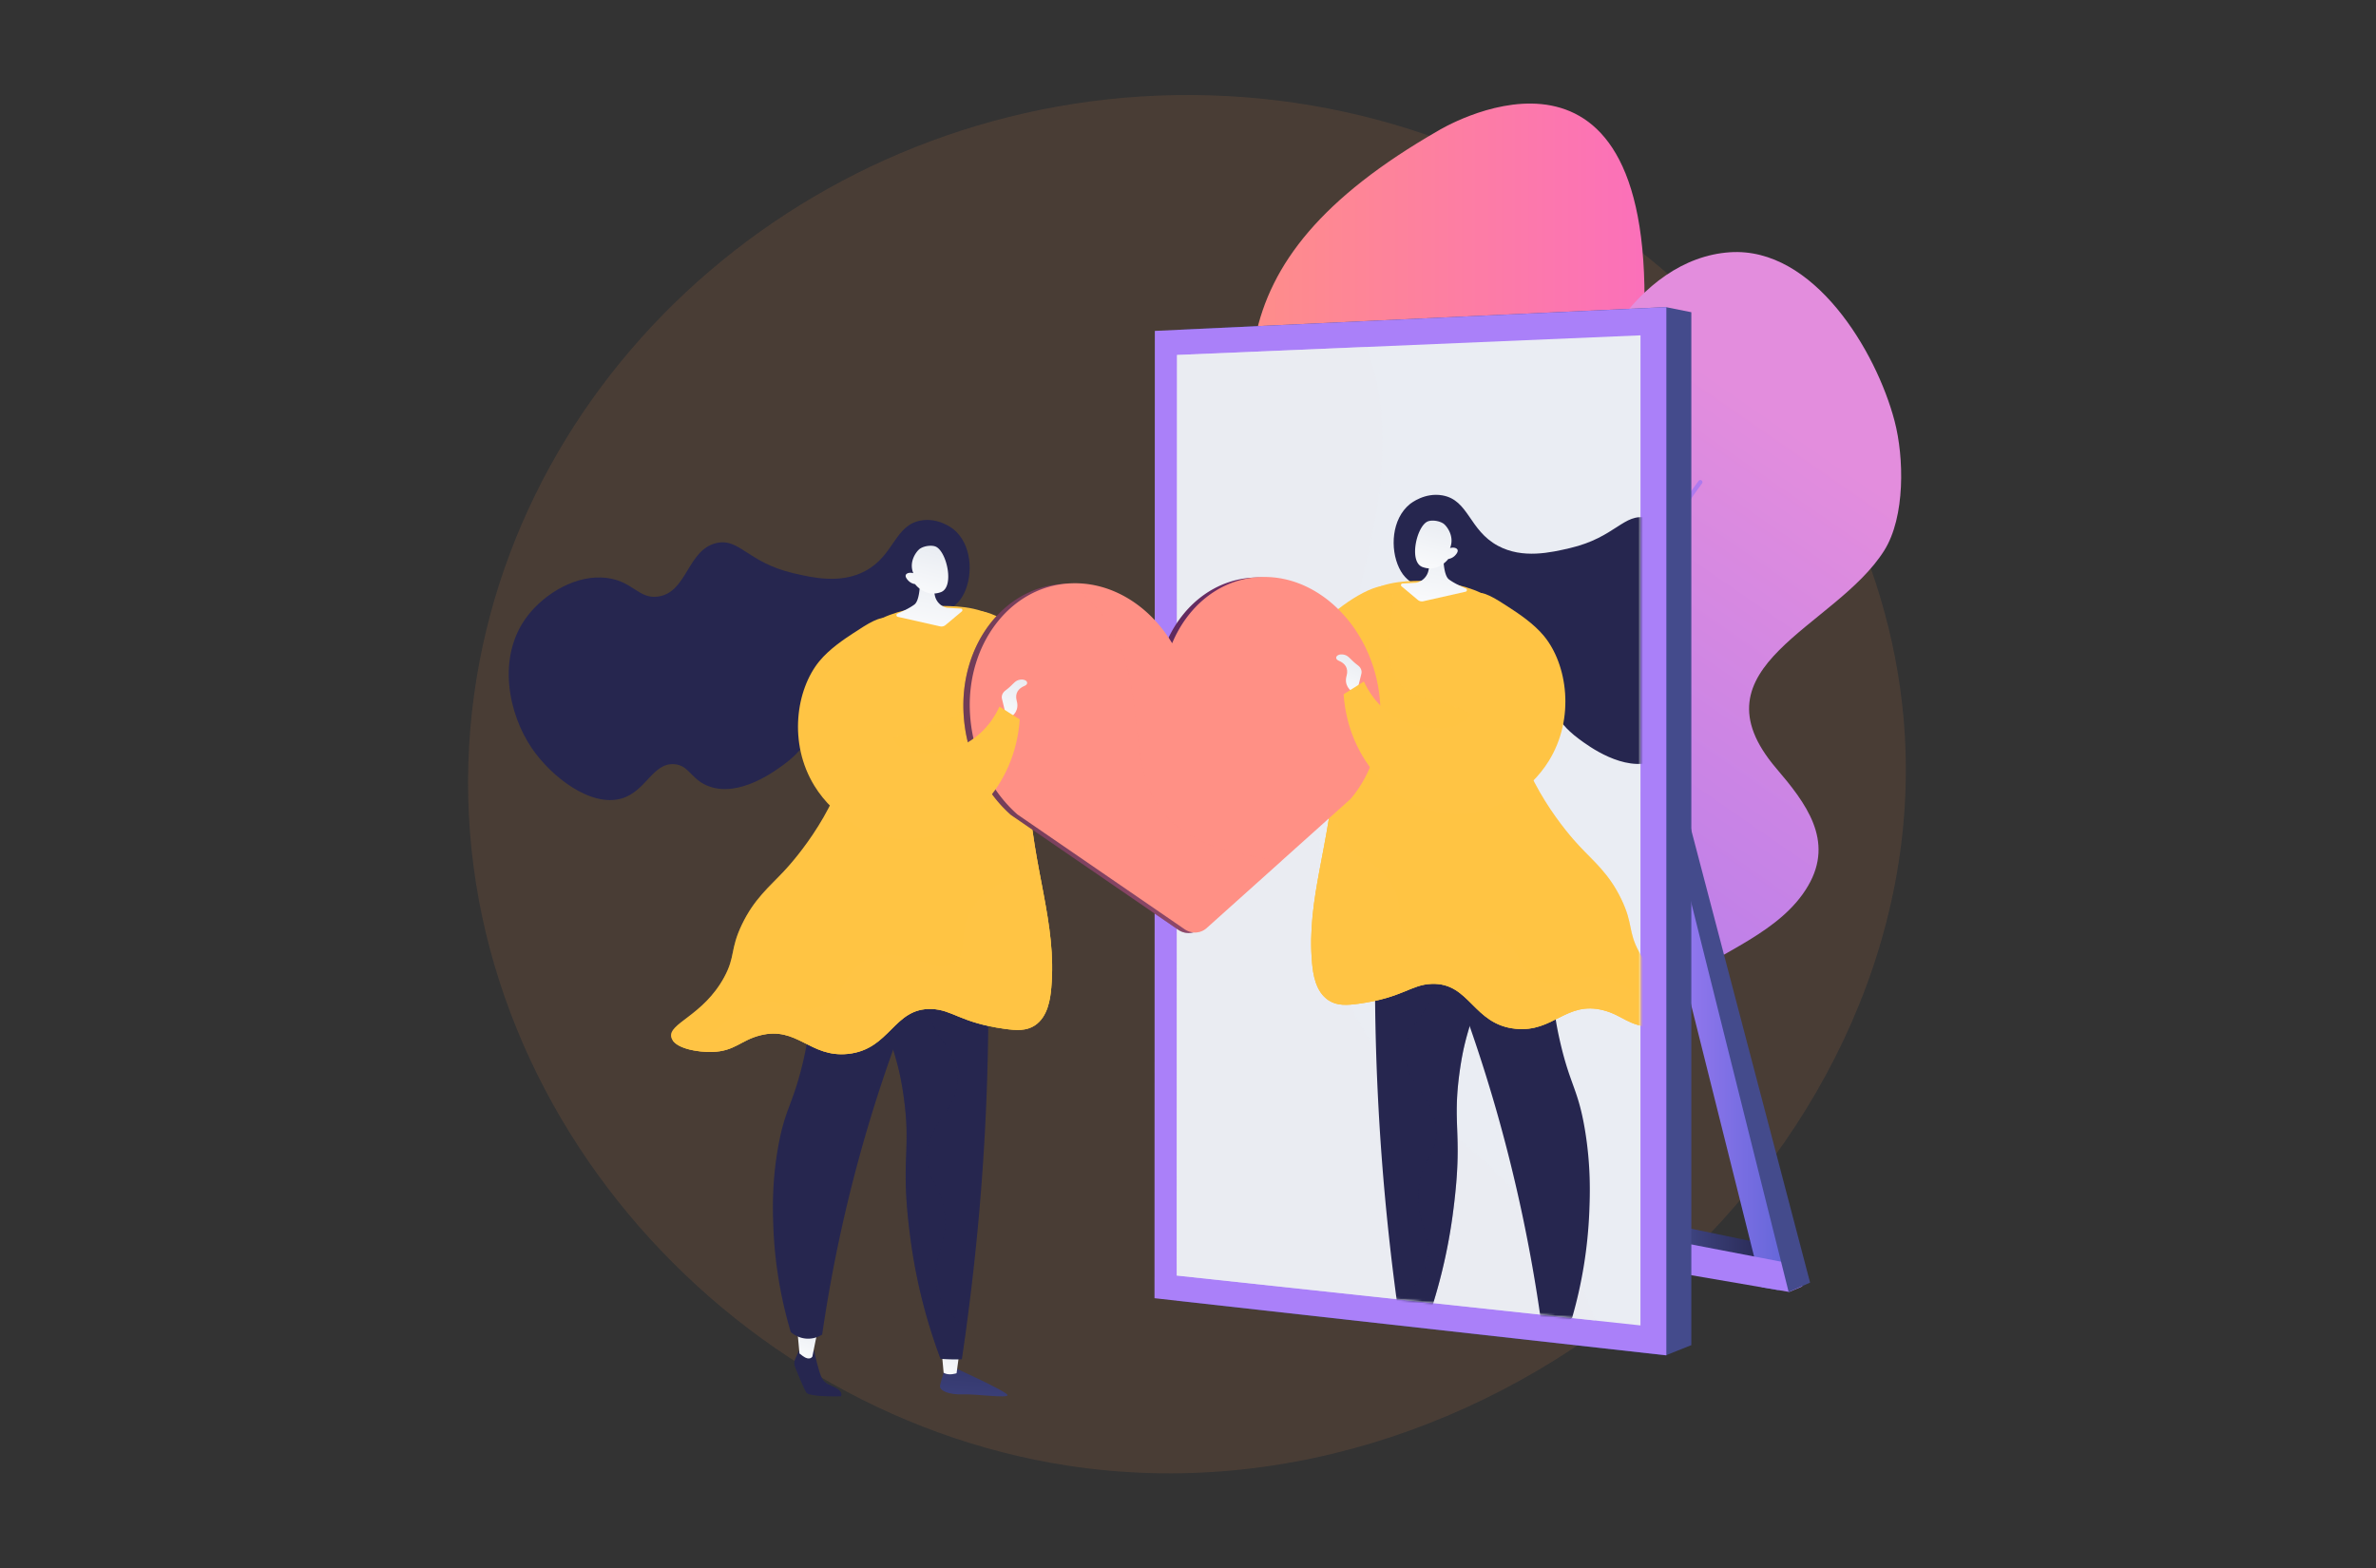 <svg width="1000" height="660" fill="none" xmlns="http://www.w3.org/2000/svg"><rect width="100%" height="100%" fill="#333333" stroke="none"/><path d="M508.97 40.13c-154.9-4.5-289.09 106.34-309.36 251.78-22.17 159.02 99.83 302.1 249.94 325.02 186.7 28.5 367.8-136.4 351.55-315.3-12.26-134.77-134.67-256.91-292.13-261.5Z" fill="#CD7B49" fill-opacity=".15"/><path d="M674.87 454.64c-25.11 23.84-66.98 28.98-98.42 2.46-17.61-14.86-32.5-38.42-42.82-58.79-64.18-126.68 33.16-68.35 9.18-150.03-23.99-81.66-35.54-136.92 62.46-193.25 0 0 87.08-53.46 86.87 70.79-.04 22.77-2.9 46.13-12.04 67.17-9.6 22.1-25.14 40.87-39.13 60.25-16.76 23.2 5.77 48.5 19.22 67.04 16.71 23.05 33.35 46.5 36.1 75.72 2.28 24.24-6.69 44.65-21.42 58.64Z" fill="url(#a)"/><path style="mix-blend-mode:soft-light" opacity=".8" d="M645.35 458.78a.9.9 0 0 1-1-.42c-.28-.48-28.26-49.04-46.98-108.25-11-34.8-16.7-66.43-16.95-94-.3-34.56 8.02-62.83 24.74-84.02a.9.9 0 0 1 1.58.44.9.9 0 0 1-.18.66c-37.33 47.31-24.68 122.03-7.5 176.39 18.67 59.02 46.56 107.4 46.83 107.89a.9.9 0 0 1-.06.98.9.9 0 0 1-.48.33Z" fill="url(#b)"/><path d="M631.86 533.74c-4.17.48-8.57-1.32-13.18-6.34-19.17-20.87-4.86-63.83-11.02-89.4-6.2-25.73-18.35-49.2-31.01-72.18-13.06-23.7-23.42-49.8-11.76-76.27 10.06-22.82 32.05-43.97 59.15-36.12 50.18 14.54 37.66-28.51 37.5-59.72-.2-35.92 27.24-84.9 66.54-87.53 35.25-2.35 61.55 41.56 69.3 71.03 4.04 15.4 4.54 40.39-4.38 54.55-20.51 32.58-82.15 48.57-45.41 91.66 12.38 14.52 24.6 30.35 13.35 49.51-11.5 19.64-36.93 27.76-54.37 40.67-19.84 14.67-30.07 36.8-38.53 59.27-4.13 10.93-17.64 58.69-36.18 60.87Z" fill="url(#c)"/><path style="mix-blend-mode:soft-light" opacity=".8" d="M627.52 526.65a.88.88 0 0 1-.6-.09.9.9 0 0 1-.43-.52.88.88 0 0 1-.03-.35c.05-.58 5.5-59.2 19.05-127.99 7.96-40.4 17.12-76.36 27.23-106.87 12.65-38.2 26.84-67.93 42.16-88.38a.88.88 0 0 1 1.27-.2.9.9 0 0 1 .32.96.9.9 0 0 1-.17.31c-34.47 46.01-56.59 131.19-69.07 194.54-13.54 68.69-18.97 127.22-19.03 127.8a.88.88 0 0 1-.7.79Z" fill="url(#d)"/><path d="m743.81 523.82-42.48-8.8 3.6 10.84 41.34 11.26-2.46-13.3Z" fill="url(#e)"/><path d="m754.06 541.52-5.88 1.47-6.7-1.14-3.23-12.97-50.28-201.06 11.9-2.98 51.67 206.6 2.52 10.08Z" fill="url(#f)"/><path d="M758.5 532.7v8.8l-5.44 2.3-.2-.02-4.63-.79-6.72-1.14-42.3-7.25-.88-13.38 39.92 7.66 11.35 2.18 2.12.37 6.78 1.27Z" fill="url(#g)"/><path d="m761.82 539.88-3.68 1.61-5.25 2.3-.1.05-.01-.06-.45-1.83-2.73-10.89-51-203.9 1.75-.44 5.17-1.3 56.3 214.46Z" fill="url(#h)"/><path d="m495.38 138.84-.13 408.65 205.84 23 10.75-4.3V131.42l-10.74-2.15-205.72 9.57Z" fill="url(#i)"/><path d="m485.9 546.44.14-407.16 215.29-10-.01 441.2-215.41-24.04Z" fill="url(#j)"/><path d="m690.45 141.15-.02 416.74-195.18-20.99.12-387.49 195.08-8.26Z" fill="#EAEDF3"/><path d="M671.33 555.84 495.25 536.9l.13-387.49 79.6-3.38c7.6 19 10.16 46.35 1.2 85.3-27.5 119.5-39.97 183.53 40.07 249.96 31.77 26.39 47.69 52.44 55.08 74.55Z" fill="#EAEDF3" style="mix-blend-mode:multiply" opacity=".5"/><path d="M403.1 576.34s20.6 9.36 20.94 10.86c.34 1.5-13.25-.5-18.8-.29-5.54.22-10.1-1.42-9.6-3.77s2.44-8.26 2.44-8.26l5.02 1.46Z" fill="url(#k)"/><path d="m403.85 568.74-1.25 9.28s-3.26 1.16-5.45-.21l-.93-10.17 7.63 1.1Z" fill="url(#l)"/><path d="m336.61 567.77-1.87 4.13a4.6 4.6 0 0 0-.08 3.63c1.25 3.07 3.71 9.03 4.65 10.55 1.27 2.07 14.66 1.64 14.66 1.64s.96-1.81-2.05-3.46c-3-1.64-4.8-1.72-6.16-4.55-1.36-2.84-3.1-11.11-3.1-11.11l-6.05-.83Z" fill="url(#m)"/><path d="M345.24 556.78c-.78.8-3.34 14.25-3.34 14.25s-1.14 1.94-4.1-.31l-1.32-1.01-1.17-12.74 9.93-.19Z" fill="url(#n)"/><path d="M415.2 382.38a1011.86 1011.86 0 0 1-10.4 189.74 90.18 90.18 0 0 1-8.95-.17 229.9 229.9 0 0 1-12.97-53c-3.95-31.34.69-34.07-2.53-57.3-2.85-20.57-6.9-21.37-11.67-50.58-5.16-31.69-1.32-36.44.55-38.16 7.96-7.31 26.66-2.32 45.96 9.47Z" fill="url(#o)"/><path style="mix-blend-mode:multiply" opacity=".3" d="M369.23 372.91c7.6-6.97 24.96-2.75 43.3 7.9-21.1 22.79-23.4 37.57-20.87 47.17 2.86 10.84 11.55 13.95 11.51 25.83-.04 14.57-13.19 18.43-12.91 33.85.18 10.2 5.96 10.09 7.33 22.68 1.61 14.9-5.94 20.03-3.5 31.06 1.06 4.74 4.06 10.94 12.61 17.32-.62 4.53-1.25 9-1.9 13.4a89.32 89.32 0 0 1-8.95-.16 229.97 229.97 0 0 1-12.97-53c-3.96-31.34.69-34.08-2.53-57.3-2.86-20.57-6.91-21.38-11.67-50.58-5.16-31.7-1.32-36.45.55-38.17Z" fill="url(#p)"/><path d="M406.88 369.95a621.41 621.41 0 0 0-60.85 191.8 11.08 11.08 0 0 1-5.9 1.73c-3.97 0-6.62-2.18-7.32-2.8a178.94 178.94 0 0 1-7.3-43.53c-.28-7.05-.7-18.8 1.87-33.7 2.87-16.68 6.17-18.03 10.44-35.84 4.44-18.5 2.23-22.68 5.8-45.56a293.22 293.22 0 0 1 9.36-40.54l53.9 8.44Z" fill="url(#q)"/><path d="M380.73 267c14.63-9.8 21.2-9.17 25.1-17.4 3.88-8.13 3.1-20.61-4.5-26.8-.55-.45-6.33-5-13.7-3.72-11.15 1.95-11.2 14.69-23.44 21.25-10.36 5.57-22.2 2.82-30.22.96-19.3-4.5-22.77-15-32.5-12.7-12.19 2.89-12.2 20.66-24.4 22.5-8.16 1.23-10.58-6.35-21.49-7.8-12.82-1.73-26.27 6.48-33.52 15.9-13.25 17.24-8.01 41.44 1.81 55.8 8.07 11.81 24.68 24.94 37.76 21.1 10.34-3.03 13.03-15.05 22.12-14.43 6.46.45 7.07 6.67 14.84 9.4 12.77 4.52 27.52-6.45 31.54-9.44 11.46-8.53 9.26-13.4 23.71-29.98 5.71-6.55 13.93-15.98 26.89-24.65Z" fill="url(#r)"/><path d="m500.52 296.79 4.3 6.66c-.97 4.67-4.14 17.32-14.3 27.53-1.42 1.42-13.58 13.26-31 12.51-26.44-1.13-40.32-30.18-41.02-31.7-4.14-9.74-19.11-46.08-11.15-53.32 5.53-5.05 20.98 5.05 29.75 13.28 13.83 13 12.43 22.65 26.47 32.54 4.95 3.49 15.26 10.75 25.27 6.12 6.73-3.11 10.24-10.16 11.69-13.63Z" fill="url(#s)"/><path d="M435.48 431.65c5.56-3.61 6.58-11.28 6.98-15.83 2.43-27.38-7.89-50.16-9.49-83.17-.48-9.98.26-12.11-.55-27.8-1.67-32.24-5.57-38.11-8.9-41.44-8.06-8.06-19.8-8.24-26.7-8.35-2.75-.04-28.14-.1-38.15 15.78-7.59 12.01 2.62 18.92-.5 41.23-3.81 27.23-23.6 49.63-28.09 54.5-6.47 7.04-12.6 11.72-17.8 22.53-5.1 10.64-2.67 13.35-7.5 22.25-8.87 16.32-23.74 19.4-22.24 25.3 1.16 4.55 10.88 6.31 17.24 6.12 9.45-.28 11.97-4.88 20.08-6.96 15.71-4.05 20.93 9.4 36.93 7.8 17.94-1.8 19.24-19.49 35.31-18.91 8.82.3 12.04 5.75 30.6 8.33 5.19.74 9.25.91 12.78-1.38Z" fill="url(#t)"/><path style="mix-blend-mode:multiply" opacity=".3" d="M435.48 431.65c5.56-3.61 6.58-11.28 6.98-15.83 2.43-27.38-7.89-50.16-9.49-83.17-.48-9.98.26-12.11-.55-27.8-1.33-25.65-1.85-35.21-8.9-41.44-3.25-2.88-9.45-6.54-13.07-4.45-6.7 3.87 4.53 22.17-3.06 36.43-6.46 12.15-18.68 6.54-37.26 18.9-20.28 13.51-12.44 24.67-40.05 52.3-5.98 5.98-12.6 11.71-17.8 22.52-5.1 10.64-2.67 13.35-7.5 22.24-8.87 16.33-23.74 19.4-22.24 25.3 1.16 4.56 10.88 6.32 17.24 6.13 9.45-.29 11.97-4.88 20.08-6.97 15.71-4.04 20.93 9.4 36.93 7.8 17.94-1.8 19.24-19.48 35.31-18.9 8.82.3 12.04 5.75 30.6 8.33 5.19.73 9.25.9 12.78-1.39Z" fill="url(#u)"/><path d="M294.21 437.22c10.8-3.29 12.67-12.57 25.3-15.02 11.95-2.32 15.62 4.93 25.31 1.67 11.6-3.9 9.4-15.3 20.58-20.3 14.47-6.5 28.43 7.99 36.99.83 5.44-4.55.41-10.93 6.4-21.41 6.54-11.5 16.02-9.9 20.85-19.47 4.6-9.14-.71-17.16-3.06-30.31-1.77-9.89-2.1-24.3 4.73-43.35.43 4.24.8 9.18 1.1 14.98.82 15.7.08 17.83.56 27.81 1.6 33.02 11.92 55.8 9.49 83.17-.4 4.54-1.42 12.22-6.98 15.84-3.53 2.29-7.59 2.11-12.8 1.38-18.54-2.58-21.77-8.02-30.58-8.33-16.08-.57-17.38 17.12-35.32 18.91-16 1.6-21.21-11.84-36.92-7.8-8.12 2.08-10.64 6.69-20.09 6.97-5.74.17-14.2-1.25-16.64-4.87 4.49.65 8.13.2 11.08-.7Z" fill="url(#v)"/><path d="M387.19 239.77s.74 12.35-2.32 14.67c-1.94 1.46-5.1 2.96-7.16 3.86a.7.7 0 0 0-.24 1.1c.1.12.23.2.38.23l17.73 4a2.73 2.73 0 0 0 2.4-.56l6.82-5.71c.1-.1.18-.2.22-.34a.68.68 0 0 0-.24-.71.67.67 0 0 0-.37-.14l-5.8-.33a6.65 6.65 0 0 1-5.15-5.2l-1.67-8.2-4.6-2.67Z" fill="url(#w)"/><path d="M385.13 245.87s4.23 5.8 10.85 3.38c5.93-2.16 2.4-17.49-2.31-19.23-1.57-.59-4.46-.33-6.38.87-1.36.85-4.98 5.35-2.9 10.38-1.5-.43-2.82-.04-3.15.7-.42.94.85 2.23 1.14 2.52a5.02 5.02 0 0 0 2.75 1.38Z" fill="url(#x)"/><mask id="y" style="mask-type:alpha" maskUnits="userSpaceOnUse" x="360" y="141" width="331" height="417"><path d="m690.45 141.15-.02 416.74-195.18-20.99-135.13-238.35 135.25-149.14 195.08-8.26Z" fill="#EAEDF3"/></mask><g mask="url(#y)"><path d="m504.57 313.81 2.06-8.42c.33-1.3-.23-2.64-1.47-3.56-3-2.2-3.75-3.92-5.53-4.4-3.25-.87-4.83 1.52-2.45 2.5 2.37.99 4.2 2.94 3.22 6.38s.88 6.37 4.17 7.5Z" fill="url(#z)"/><path d="m590.82 558.16 1.25 9.28s3.26 1.16 5.45-.2l.93-10.18-7.63 1.1Z" fill="url(#A)"/><path d="m658.06 557.19 1.87 4.13a4.6 4.6 0 0 1 .08 3.63c-1.25 3.07-3.71 9.03-4.64 10.55-1.28 2.07-14.67 1.64-14.67 1.64s-.96-1.81 2.05-3.45c3-1.65 4.8-1.73 6.16-4.56 1.36-2.83 3.1-11.12 3.1-11.12l6.05-.82Z" fill="url(#B)"/><path d="M649.43 546.2c.78.8 3.34 14.24 3.34 14.24s1.14 1.94 4.1-.31l1.32-1.01 1.17-12.74-9.93-.18Z" fill="url(#C)"/><path d="M579.48 371.8a1012.2 1012.2 0 0 0 10.4 189.74 87.7 87.7 0 0 0 8.94-.17 229.9 229.9 0 0 0 12.97-53c3.96-31.34-.68-34.07 2.54-57.3 2.85-20.57 6.9-21.37 11.66-50.58 5.17-31.69 1.32-36.44-.55-38.16-7.96-7.3-26.66-2.33-45.96 9.47Z" fill="url(#D)"/><path style="mix-blend-mode:multiply" opacity=".3" d="M625.44 362.33c-7.59-6.97-24.95-2.75-43.3 7.9 21.1 22.79 23.4 37.57 20.88 47.17-2.86 10.83-11.55 13.96-11.52 25.83.04 14.57 13.2 18.43 12.92 33.85-.19 10.2-5.97 10.09-7.33 22.68-1.62 14.9 5.93 20.03 3.49 31.06-1.04 4.74-4.06 10.94-12.6 17.32.62 4.53 1.24 9.01 1.9 13.4a88.42 88.42 0 0 0 8.95-.16 229.99 229.99 0 0 0 12.96-53c3.96-31.34-.68-34.07 2.54-57.3 2.85-20.57 6.9-21.37 11.67-50.58 5.16-31.7 1.31-36.45-.56-38.17Z" fill="url(#E)"/><path d="M588.12 359.2c17.06 34.68 31 70.9 41.67 108.21a654.8 654.8 0 0 1 18.75 88.38 10.77 10.77 0 0 0 5.87 1.76 11 11 0 0 0 7.26-2.87c4.19-14.5 6.61-29.5 7.23-44.62.29-7.22.7-19.25-1.84-34.52-2.86-17.11-6.14-18.5-10.38-36.75-4.4-18.96-2.21-23.24-5.75-46.7a308.78 308.78 0 0 0-9.3-41.54l-53.51 8.65Z" fill="url(#F)"/><path d="M613.94 256.42c-14.63-9.8-21.2-9.17-25.1-17.4-3.88-8.13-3.1-20.61 4.5-26.8.55-.45 6.33-5 13.7-3.71 11.15 1.94 11.2 14.68 23.44 21.24 10.37 5.58 22.21 2.82 30.23.96 19.3-4.5 22.76-15 32.5-12.7 12.18 2.89 12.19 20.66 24.4 22.5 8.15 1.23 10.57-6.34 21.48-7.8 12.82-1.73 26.27 6.48 33.53 15.9 13.25 17.24 8.01 41.44-1.81 55.8-8.08 11.81-24.69 24.93-37.77 21.1-10.33-3.03-13.03-15.05-22.12-14.43-6.45.45-7.07 6.67-14.84 9.41-12.77 4.5-27.52-6.46-31.54-9.45-11.47-8.53-9.26-13.4-23.71-29.98-5.71-6.55-13.93-15.98-26.89-24.64Z" fill="url(#G)"/><path d="m494.15 286.2-4.3 6.67c.97 4.67 4.14 17.32 14.31 27.53 1.42 1.43 13.58 13.26 31 12.52 26.44-1.14 40.32-30.2 41.01-31.7 4.15-9.75 19.11-46.08 11.16-53.33-5.54-5.05-20.99 5.05-29.76 13.29-13.83 12.99-12.43 22.65-26.47 32.53-4.95 3.49-15.25 10.75-25.27 6.12-6.73-3.1-10.23-10.15-11.68-13.62Z" fill="url(#H)"/><path d="M559.2 421.07c-5.57-3.61-6.59-11.28-6.99-15.83-2.42-27.38 7.9-50.16 9.49-83.17.48-9.99-.26-12.12.56-27.8 1.66-32.25 5.56-38.11 8.9-41.44 8.06-8.07 19.78-8.24 26.69-8.35 2.75-.04 28.14-.1 38.16 15.78 7.58 12.01-2.63 18.92.5 41.23 3.8 27.23 23.59 49.63 28.08 54.5 6.48 7.03 12.6 11.72 17.8 22.53 5.11 10.64 2.67 13.36 7.5 22.25 8.87 16.32 23.74 19.4 22.24 25.3-1.15 4.55-10.88 6.31-17.24 6.12-9.44-.28-11.97-4.88-20.08-6.97-15.71-4.04-20.92 9.4-36.93 7.8-17.94-1.8-19.23-19.48-35.31-18.9-8.82.3-12.04 5.75-30.59 8.33-5.2.74-9.26.91-12.78-1.38Z" fill="url(#I)"/><path style="mix-blend-mode:multiply" opacity=".3" d="M559.2 421.07c-5.57-3.61-6.59-11.28-6.99-15.83-2.42-27.38 7.9-50.16 9.49-83.17.48-9.99-.26-12.12.56-27.8 1.33-25.65 1.85-35.21 8.9-41.44 3.24-2.88 9.44-6.54 13.06-4.45 6.7 3.87-4.53 22.16 3.06 36.43 6.46 12.15 18.69 6.53 37.26 18.9 20.28 13.51 12.44 24.67 40.05 52.3 5.99 5.98 12.6 11.71 17.8 22.52 5.11 10.64 2.67 13.35 7.5 22.24 8.87 16.33 23.74 19.4 22.24 25.3-1.15 4.56-10.88 6.32-17.24 6.13-9.44-.29-11.97-4.88-20.08-6.97-15.71-4.04-20.92 9.4-36.93 7.8-17.94-1.8-19.23-19.48-35.31-18.9-8.82.3-12.04 5.75-30.59 8.32-5.2.74-9.26.91-12.78-1.38Z" fill="url(#J)"/><path d="M700.46 426.63c-10.8-3.27-12.67-12.56-25.3-15.01-11.94-2.32-15.61 4.93-25.3 1.67-11.6-3.9-9.41-15.29-20.59-20.3-14.47-6.5-28.42 8-36.98.83-5.44-4.55-.42-10.92-6.4-21.41-6.55-11.5-16.02-9.9-20.86-19.47-4.6-9.13.72-17.16 3.07-30.3 1.76-9.9 2.1-24.3-4.74-43.36-.43 4.24-.8 9.17-1.1 14.99-.82 15.7-.08 17.82-.56 27.8-1.6 33.02-11.91 55.8-9.49 83.18.4 4.54 1.42 12.2 6.99 15.83 3.52 2.3 7.58 2.12 12.79 1.4 18.54-2.6 21.77-8.04 30.59-8.34 16.08-.57 17.37 17.11 35.31 18.9 16 1.61 21.22-11.83 36.93-7.79 8.11 2.08 10.64 6.68 20.08 6.97 5.74.17 14.2-1.25 16.65-4.88-4.48.65-8.13.2-11.09-.7Z" fill="url(#K)"/><path d="M607.49 229.2s-.74 12.35 2.32 14.67c1.93 1.46 5.1 2.96 7.15 3.86a.7.7 0 0 1-.13 1.33l-17.73 4a2.7 2.7 0 0 1-2.4-.56l-6.83-5.72a.67.67 0 0 1-.2-.72.67.67 0 0 1 .6-.46l5.8-.33a6.67 6.67 0 0 0 5.15-5.2l1.65-8.2 4.62-2.67Z" fill="url(#L)"/><path d="M609.54 235.29s-4.22 5.8-10.85 3.38c-5.93-2.16-2.39-17.5 2.32-19.23 1.57-.59 4.45-.33 6.38.87 1.35.85 4.97 5.34 2.9 10.38 1.5-.43 2.81-.04 3.14.7.42.95-.85 2.23-1.13 2.52a5.03 5.03 0 0 1-2.76 1.38Z" fill="url(#M)"/><path d="m490.1 303.23-2.07-8.42c-.32-1.3.23-2.64 1.48-3.56 3-2.2 3.75-3.91 5.52-4.4 3.25-.87 4.84 1.52 2.46 2.5-2.38.99-4.2 2.94-3.22 6.38s-.88 6.38-4.18 7.5Z" fill="url(#N)"/><path d="m565.71 336.54-28.33 25.4-32.18 28.86a7.53 7.53 0 0 1-3.02 1.66 7.6 7.6 0 0 1-6.38-1.17l-70.28-48.24c-11.65-10.28-19.55-26.3-20.04-44.4-.74-27.38 16.47-50.13 39.75-52.68a39.9 39.9 0 0 1 4.84-.25c16.46.14 31.5 10.16 40.58 25.27.37-.88.76-1.75 1.17-2.6 7.04-14.6 20.1-24.53 35.75-25.27 1.2-.06 2.41-.06 3.63 0 22.88.99 42.9 21.97 46.53 48.6 2.38 17.59-2.57 33.8-12.02 44.82Z" fill="url(#O)"/><path d="m568.4 336.32-28.87 25.88-31.63 28.37a7.36 7.36 0 0 1-5.72 1.9 7.97 7.97 0 0 1-3.7-1.4l-70.27-48.25c-11.65-10.28-19.55-26.3-20.04-44.4-.74-27.3 16.37-49.99 39.54-52.65l.21-.03a43 43 0 0 1 1.93-.16c16.69-1.04 32.21 8.18 41.97 22.8.52.78 1.03 1.57 1.51 2.38 6.33-15.13 18.89-25.86 34.24-27.65a40.1 40.1 0 0 1 6.32-.22c22.88.98 42.91 21.97 46.52 48.6 2.4 17.6-2.56 33.8-12.02 44.83Z" fill="url(#P)"/><path style="mix-blend-mode:multiply" opacity=".3" d="m539.53 362.2-31.63 28.37a7.36 7.36 0 0 1-5.72 1.9 7.65 7.65 0 0 1-6.38-1.18l-70.28-48.24c-11.65-10.28-19.55-26.3-20.04-44.4-.74-27.38 16.47-50.13 39.75-52.68.84-.1 1.66-.16 2.48-.2l.21-.02c.65-.07 1.29-.13 1.93-.17l.21.14a57.72 57.72 0 0 1 15.68 15.7c9.02 13.26 11.09 28.67 12.71 44.25 1.5 14.38 3.5 29.9 14.77 40.2 11.55 10.59 28.21 14 44.16 16.05.72.1 1.44.2 2.15.28Z" fill="url(#Q)"/><path d="m570.9 292.01 2.07-8.41c.32-1.3-.24-2.65-1.48-3.56-3-2.2-3.75-3.92-5.53-4.4-3.24-.88-4.83 1.51-2.45 2.5 2.37.98 4.2 2.93 3.22 6.38-.98 3.44.88 6.37 4.17 7.5Z" fill="url(#R)"/><path d="m565.5 292.23 8.53-5.38c1.3 2.88 5.61 11.42 15.39 16.13 8.58 4.14 22.24 5.74 28.37-.93 6.3-6.85 5.25-19.34 3.7-33.55-1.14-10.55-3.36-16.58-.55-18.45 2.8-1.86 8.54 1.9 14.83 6.03 3.45 2.26 9.82 6.46 14.11 11.7 9.73 11.87 13.12 34.42 2.02 52.44-8.35 13.56-24.13 23.24-40.77 22.38-22.97-1.17-43.75-22.21-45.63-50.37Z" fill="url(#S)"/></g><path d="m423.77 302.6-2.06-8.42c-.32-1.3.23-2.65 1.48-3.56 3-2.2 3.74-3.92 5.52-4.4 3.25-.88 4.83 1.51 2.46 2.5-2.38.98-4.2 2.93-3.23 6.38.98 3.44-.88 6.37-4.17 7.5Z" fill="url(#T)"/><path d="m429.17 302.81-8.52-5.38c-1.3 2.88-5.62 11.42-15.4 16.13-8.58 4.14-22.23 5.74-28.36-.93-6.3-6.85-5.25-19.34-3.7-33.55 1.14-10.54 3.36-16.58.55-18.45-2.8-1.86-8.54 1.9-14.83 6.03-3.44 2.26-9.81 6.46-14.1 11.7-9.73 11.87-13.13 34.42-2.03 52.44 8.35 13.56 24.13 23.24 40.77 22.38 22.96-1.18 43.75-22.2 45.62-50.37Z" fill="url(#U)"/><defs><linearGradient id="a" x1="511.35" y1="259.23" x2="696.64" y2="259.23" gradientUnits="userSpaceOnUse"><stop stop-color="#FF9085"/><stop offset="1" stop-color="#FB6FBB"/></linearGradient><linearGradient id="b" x1="121320" y1="379513" x2="141978" y2="379513" gradientUnits="userSpaceOnUse"><stop stop-color="#FF9085"/><stop offset="1" stop-color="#FB6FBB"/></linearGradient><linearGradient id="c" x1="762.69" y1="186.01" x2="516.07" y2="542.14" gradientUnits="userSpaceOnUse"><stop stop-color="#E38DDD"/><stop offset="1" stop-color="#9571F6"/></linearGradient><linearGradient id="d" x1="280904" y1="243747" x2="37787.7" y2="309026" gradientUnits="userSpaceOnUse"><stop stop-color="#E38DDD"/><stop offset="1" stop-color="#9571F6"/></linearGradient><linearGradient id="e" x1="701.33" y1="526.07" x2="746.27" y2="526.07" gradientUnits="userSpaceOnUse"><stop stop-color="#444B8C"/><stop offset="1" stop-color="#26264F"/></linearGradient><linearGradient id="f" x1="687.97" y1="433.92" x2="754.06" y2="433.92" gradientUnits="userSpaceOnUse"><stop stop-color="#AA80F9"/><stop offset="1" stop-color="#6165D7"/></linearGradient><linearGradient id="g" x1="145507" y1="53889.3" x2="162887" y2="53889.3" gradientUnits="userSpaceOnUse"><stop stop-color="#AA80F9"/><stop offset="1" stop-color="#6165D7"/></linearGradient><linearGradient id="h" x1="152917" y1="414086" x2="172100" y2="414086" gradientUnits="userSpaceOnUse"><stop stop-color="#444B8C"/><stop offset="1" stop-color="#26264F"/></linearGradient><linearGradient id="i" x1="310604" y1="656477" x2="535814" y2="656477" gradientUnits="userSpaceOnUse"><stop stop-color="#444B8C"/><stop offset="1" stop-color="#26264F"/></linearGradient><linearGradient id="j" x1="299250" y1="656477" x2="522019" y2="656477" gradientUnits="userSpaceOnUse"><stop stop-color="#AA80F9"/><stop offset="1" stop-color="#6165D7"/></linearGradient><linearGradient id="k" x1="413.09" y1="543.85" x2="407.97" y2="608.99" gradientUnits="userSpaceOnUse"><stop stop-color="#26264F"/><stop offset="1" stop-color="#444B8C"/></linearGradient><linearGradient id="l" x1="401.63" y1="555.59" x2="393.44" y2="581.04" gradientUnits="userSpaceOnUse"><stop stop-color="#D8DEE8"/><stop offset="1" stop-color="#fff"/></linearGradient><linearGradient id="m" x1="-28020.5" y1="47890.8" x2="-27698.9" y2="54142.5" gradientUnits="userSpaceOnUse"><stop stop-color="#26264F"/><stop offset="1" stop-color="#444B8C"/></linearGradient><linearGradient id="n" x1="342.35" y1="540.1" x2="330.41" y2="574.91" gradientUnits="userSpaceOnUse"><stop stop-color="#D8DEE8"/><stop offset="1" stop-color="#fff"/></linearGradient><linearGradient id="o" x1="-70035.7" y1="419536" x2="-81980" y2="419536" gradientUnits="userSpaceOnUse"><stop stop-color="#26264F"/><stop offset="1" stop-color="#444B8C"/></linearGradient><linearGradient id="p" x1="-65926.8" y1="419548" x2="-76276.6" y2="419548" gradientUnits="userSpaceOnUse"><stop stop-color="#26264F"/><stop offset="1" stop-color="#444B8C"/></linearGradient><linearGradient id="q" x1="-8828.37" y1="373000" x2="-47757.2" y2="378112" gradientUnits="userSpaceOnUse"><stop stop-color="#26264F"/><stop offset="1" stop-color="#444B8C"/></linearGradient><linearGradient id="r" x1="-377262" y1="135617" x2="-410635" y2="193063" gradientUnits="userSpaceOnUse"><stop stop-color="#26264F"/><stop offset="1" stop-color="#444B8C"/></linearGradient><linearGradient id="s" x1="-98108.1" y1="108251" x2="-145887" y2="108251" gradientUnits="userSpaceOnUse"><stop stop-color="#FFC444"/><stop offset="1" stop-color="#F36F56"/></linearGradient><linearGradient id="t" x1="-205642" y1="280499" x2="-329141" y2="280499" gradientUnits="userSpaceOnUse"><stop stop-color="#FFC444"/><stop offset="1" stop-color="#F36F56"/></linearGradient><linearGradient id="u" x1="-205642" y1="277098" x2="-329141" y2="277098" gradientUnits="userSpaceOnUse"><stop stop-color="#FFC444"/><stop offset="1" stop-color="#F36F56"/></linearGradient><linearGradient id="v" x1="-204755" y1="241727" x2="-327186" y2="241727" gradientUnits="userSpaceOnUse"><stop stop-color="#FFC444"/><stop offset="1" stop-color="#F36F56"/></linearGradient><linearGradient id="w" x1="396.97" y1="213.18" x2="385.3" y2="272.9" gradientUnits="userSpaceOnUse"><stop stop-color="#D8DEE8"/><stop offset="1" stop-color="#fff"/></linearGradient><linearGradient id="x" x1="393.88" y1="207.36" x2="381.43" y2="256.33" gradientUnits="userSpaceOnUse"><stop stop-color="#D8DEE8"/><stop offset="1" stop-color="#fff"/></linearGradient><linearGradient id="z" x1="19185.2" y1="21412.4" x2="19733.8" y2="21412.4" gradientUnits="userSpaceOnUse"><stop stop-color="#FFC444"/><stop offset="1" stop-color="#F36F56"/></linearGradient><linearGradient id="A" x1="596.23" y1="545.01" x2="588.05" y2="570.46" gradientUnits="userSpaceOnUse"><stop stop-color="#D8DEE8"/><stop offset="1" stop-color="#fff"/></linearGradient><linearGradient id="B" x1="37891.8" y1="46902.4" x2="37570.3" y2="53154.2" gradientUnits="userSpaceOnUse"><stop stop-color="#26264F"/><stop offset="1" stop-color="#444B8C"/></linearGradient><linearGradient id="C" x1="656.47" y1="529.51" x2="644.53" y2="564.33" gradientUnits="userSpaceOnUse"><stop stop-color="#D8DEE8"/><stop offset="1" stop-color="#fff"/></linearGradient><linearGradient id="D" x1="93014" y1="409236" x2="104959" y2="409236" gradientUnits="userSpaceOnUse"><stop stop-color="#26264F"/><stop offset="1" stop-color="#444B8C"/></linearGradient><linearGradient id="E" x1="87396.8" y1="409246" x2="97747" y2="409246" gradientUnits="userSpaceOnUse"><stop stop-color="#26264F"/><stop offset="1" stop-color="#444B8C"/></linearGradient><linearGradient id="F" x1="47037.6" y1="365000" x2="85731.9" y2="369923" gradientUnits="userSpaceOnUse"><stop stop-color="#26264F"/><stop offset="1" stop-color="#444B8C"/></linearGradient><linearGradient id="G" x1="462395" y1="131783" x2="495649" y2="189159" gradientUnits="userSpaceOnUse"><stop stop-color="#26264F"/><stop offset="1" stop-color="#444B8C"/></linearGradient><linearGradient id="H" x1="142817" y1="103852" x2="190597" y2="103852" gradientUnits="userSpaceOnUse"><stop stop-color="#FFC444"/><stop offset="1" stop-color="#F36F56"/></linearGradient><linearGradient id="I" x1="277103" y1="270907" x2="400603" y2="270907" gradientUnits="userSpaceOnUse"><stop stop-color="#FFC444"/><stop offset="1" stop-color="#F36F56"/></linearGradient><linearGradient id="J" x1="277103" y1="267673" x2="400603" y2="267673" gradientUnits="userSpaceOnUse"><stop stop-color="#FFC444"/><stop offset="1" stop-color="#F36F56"/></linearGradient><linearGradient id="K" x1="275912" y1="233903" x2="398345" y2="233903" gradientUnits="userSpaceOnUse"><stop stop-color="#FFC444"/><stop offset="1" stop-color="#F36F56"/></linearGradient><linearGradient id="L" x1="609.31" y1="202.61" x2="597.64" y2="262.33" gradientUnits="userSpaceOnUse"><stop stop-color="#D8DEE8"/><stop offset="1" stop-color="#fff"/></linearGradient><linearGradient id="M" x1="608.3" y1="196.78" x2="595.85" y2="245.75" gradientUnits="userSpaceOnUse"><stop stop-color="#D8DEE8"/><stop offset="1" stop-color="#fff"/></linearGradient><linearGradient id="N" x1="-13589.3" y1="20560.3" x2="-14138" y2="20560.3" gradientUnits="userSpaceOnUse"><stop stop-color="#FFC444"/><stop offset="1" stop-color="#F36F56"/></linearGradient><linearGradient id="O" x1="407.51" y1="324.73" x2="579.37" y2="310.63" gradientUnits="userSpaceOnUse"><stop stop-color="#311944"/><stop offset="1" stop-color="#893976"/></linearGradient><linearGradient id="P" x1="130508" y1="218378" x2="273130" y2="206677" gradientUnits="userSpaceOnUse"><stop stop-color="#FF9085"/><stop offset="1" stop-color="#FB6FBB"/></linearGradient><linearGradient id="Q" x1="103468" y1="216755" x2="185906" y2="209992" gradientUnits="userSpaceOnUse"><stop stop-color="#FF9085"/><stop offset="1" stop-color="#FB6FBB"/></linearGradient><linearGradient id="R" x1="569.95" y1="257.05" x2="556.53" y2="295.25" gradientUnits="userSpaceOnUse"><stop stop-color="#D8DEE8"/><stop offset="1" stop-color="#fff"/></linearGradient><linearGradient id="S" x1="167603" y1="114705" x2="209413" y2="114705" gradientUnits="userSpaceOnUse"><stop stop-color="#FFC444"/><stop offset="1" stop-color="#F36F56"/></linearGradient><linearGradient id="T" x1="429.2" y1="267.63" x2="415.79" y2="305.83" gradientUnits="userSpaceOnUse"><stop stop-color="#D8DEE8"/><stop offset="1" stop-color="#fff"/></linearGradient><linearGradient id="U" x1="-125559" y1="119445" x2="-167366" y2="119445" gradientUnits="userSpaceOnUse"><stop stop-color="#FFC444"/><stop offset="1" stop-color="#F36F56"/></linearGradient></defs></svg>
